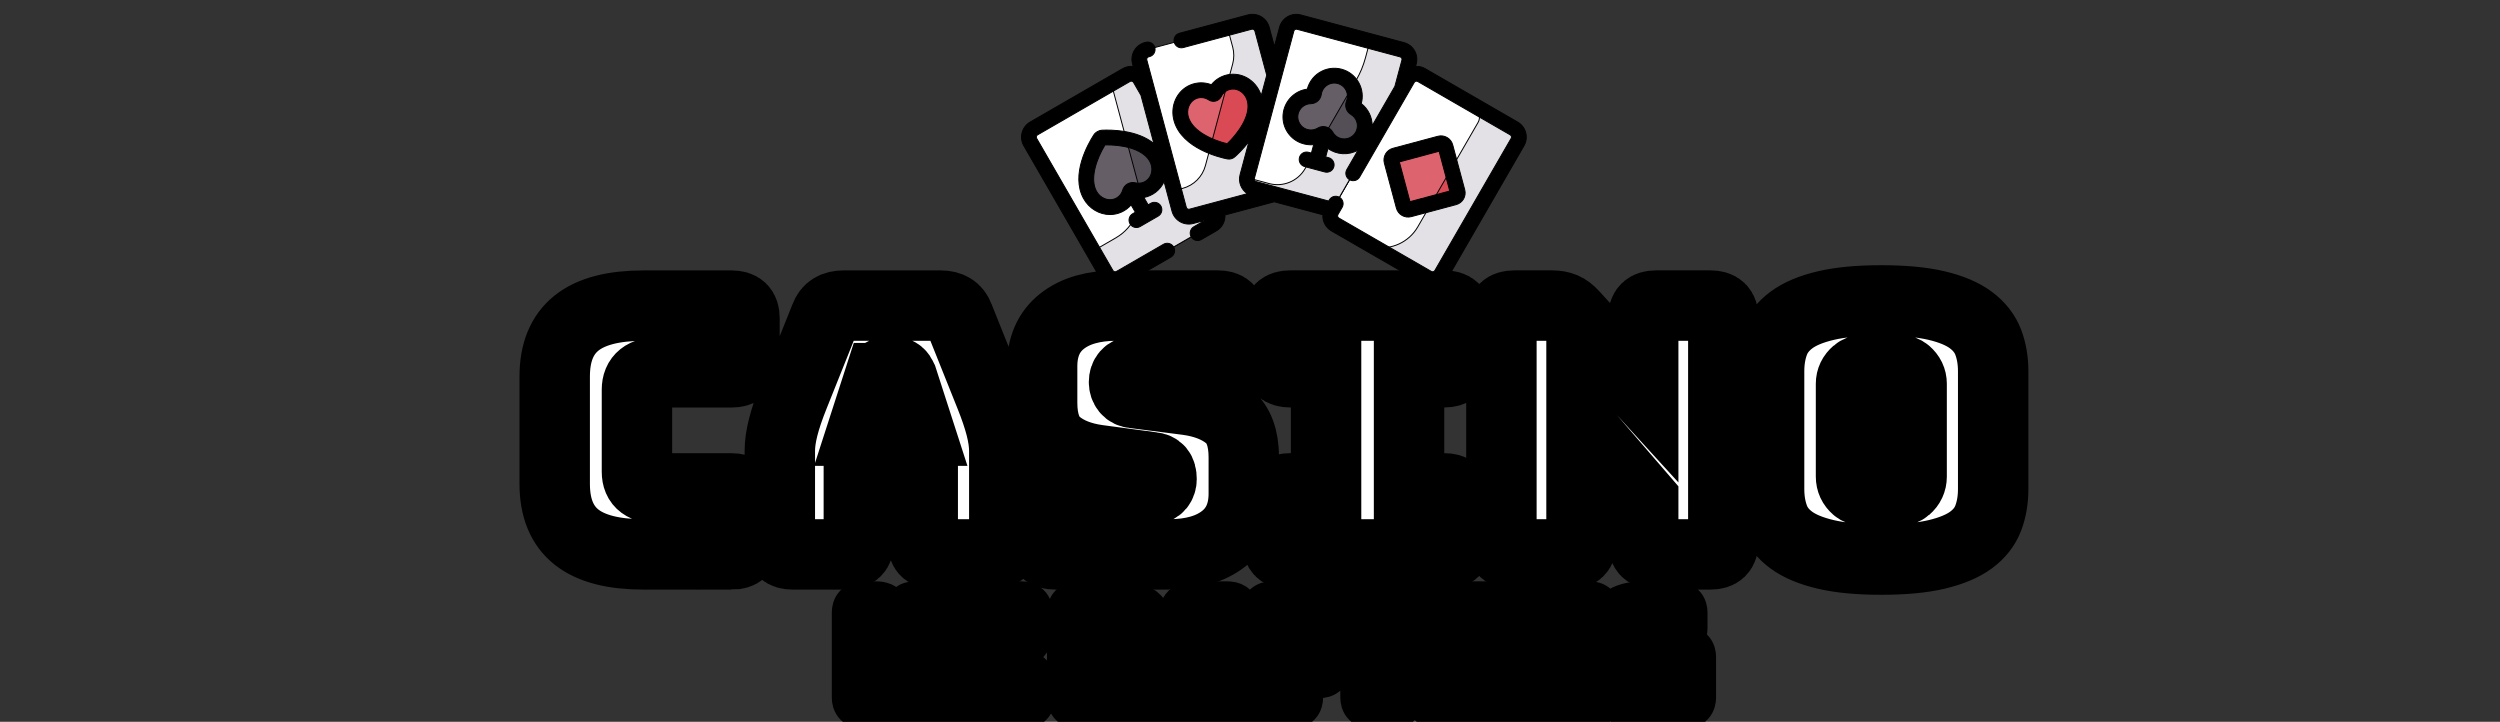 <svg width="142" height="41" xmlns="http://www.w3.org/2000/svg">
 <rect width="100%" height="100%" fill="#333333" stroke="none"/>
 <g id="Layer_1">
  <title>Layer 1</title>
  <g stroke="null">
   <path stroke="null" font-style="normal" stroke-width="4" d="m41.548,31.489l0,0l-5,0q-2.562,0 -3.801,-0.981q-1.24,-0.981 -1.24,-3.022l0,0l0,-6.104q0,-2.041 1.24,-3.032q1.24,-0.991 3.801,-0.991l0,0l5,0q0.389,0 0.564,0.167q0.174,0.167 0.174,0.54l0,0l0,2.375q0,0.373 -0.174,0.54q-0.174,0.167 -0.564,0.167l0,0l-4.119,0q-0.635,0 -0.943,0.245q-0.307,0.245 -0.307,0.736l0,0l0,4.671q0,0.491 0.307,0.716q0.307,0.226 0.943,0.226l0,0l4.119,0q0.389,0 0.564,0.167q0.174,0.167 0.174,0.54l0,0l0,2.336q0,0.373 -0.174,0.54q-0.174,0.167 -0.564,0.167zm8.402,-10.009l0,0l-0.963,2.983l3.217,0l-0.963,-2.983q-0.082,-0.177 -0.174,-0.255q-0.092,-0.079 -0.215,-0.079l0,0l-0.512,0q-0.123,0 -0.215,0.079q-0.092,0.079 -0.174,0.255zm-1.168,6.555l0,2.748q0,0.373 -0.174,0.54q-0.174,0.167 -0.564,0.167l0,0l-3.012,0q-0.389,0 -0.564,-0.167q-0.174,-0.167 -0.174,-0.54l0,0l0,-5.181q0,-0.589 0.195,-1.354q0.195,-0.765 0.605,-1.786l0,0l1.783,-4.455q0.123,-0.334 0.379,-0.491q0.256,-0.157 0.666,-0.157l0,0l5.513,0q0.389,0 0.646,0.157q0.256,0.157 0.379,0.491l0,0l1.783,4.455q0.41,1.021 0.605,1.786q0.195,0.765 0.195,1.354l0,0l0,5.181q0,0.373 -0.174,0.54q-0.174,0.167 -0.564,0.167l0,0l-3.094,0q-0.41,0 -0.605,-0.167q-0.195,-0.167 -0.195,-0.54l0,0l0,-2.748l-3.627,0zm17.624,3.454l0,0l-6.476,0q-0.389,0 -0.564,-0.167q-0.174,-0.167 -0.174,-0.54l0,0l0,-2.296q0,-0.373 0.174,-0.54q0.174,-0.167 0.564,-0.167l0,0l5.513,0q0.266,0 0.4,-0.167q0.133,-0.167 0.133,-0.402l0,0q0,-0.334 -0.133,-0.491q-0.133,-0.157 -0.4,-0.177l0,0l-3.074,-0.412q-1.435,-0.196 -2.305,-0.903q-0.871,-0.707 -0.871,-2.355l0,0l0,-2.061q0,-1.668 1.127,-2.561q1.127,-0.893 3.115,-0.893l0,0l5.738,0q0.389,0 0.564,0.167q0.174,0.167 0.174,0.54l0,0l0,2.336q0,0.373 -0.174,0.54q-0.174,0.167 -0.564,0.167l0,0l-4.775,0q-0.266,0 -0.41,0.167q-0.143,0.167 -0.143,0.422l0,0q0,0.255 0.143,0.432q0.143,0.177 0.41,0.196l0,0l3.053,0.393q1.435,0.196 2.316,0.903q0.881,0.707 0.881,2.355l0,0l0,2.061q0,1.668 -1.137,2.561q-1.137,0.893 -3.105,0.893zm15.616,0l-8.73,0q-0.389,0 -0.564,-0.167q-0.174,-0.167 -0.174,-0.54l0,0l0,-2.336q0,-0.373 0.174,-0.54q0.174,-0.167 0.564,-0.167l0,0l2.029,0l0,-6.594l-2.029,0q-0.389,0 -0.564,-0.167q-0.174,-0.167 -0.174,-0.54l0,0l0,-2.375q0,-0.373 0.174,-0.54q0.174,-0.167 0.564,-0.167l0,0l8.73,0q0.389,0 0.564,0.167q0.174,0.167 0.174,0.54l0,0l0,2.375q0,0.373 -0.174,0.54q-0.174,0.167 -0.564,0.167l0,0l-1.988,0l0,6.594l1.988,0q0.389,0 0.564,0.167q0.174,0.167 0.174,0.54l0,0l0,2.336q0,0.373 -0.174,0.54q-0.174,0.167 -0.564,0.167l0,0zm7.07,0l0,0l-3.074,0q-0.389,0 -0.564,-0.167q-0.174,-0.167 -0.174,-0.54l0,0l0,-12.718q0,-0.373 0.174,-0.54q0.174,-0.167 0.564,-0.167l0,0l2.131,0q0.389,0 0.666,0.118q0.277,0.118 0.543,0.412l0,0l3.976,4.357l0,-4.18q0,-0.373 0.174,-0.54q0.174,-0.167 0.564,-0.167l0,0l3.074,0q0.389,0 0.564,0.167q0.174,0.167 0.174,0.54l0,0l0,12.718q0,0.373 -0.174,0.54q-0.174,0.167 -0.564,0.167l0,0l-3.074,0q-0.389,0 -0.564,-0.167q-0.174,-0.167 -0.174,-0.54l0,0l0,-2.414l-3.504,-4.063l0,6.477q0,0.373 -0.174,0.54q-0.174,0.167 -0.564,0.167zm24.12,-10.402l0,6.693q0,0.903 -0.277,1.639q-0.277,0.736 -0.984,1.256q-0.707,0.52 -1.947,0.815q-1.24,0.294 -3.146,0.294l0,0q-1.906,0 -3.156,-0.294q-1.25,-0.294 -1.957,-0.815q-0.707,-0.52 -0.984,-1.256q-0.277,-0.736 -0.277,-1.639l0,0l0,-6.693q0,-0.903 0.277,-1.639q0.277,-0.736 0.984,-1.266q0.707,-0.53 1.957,-0.824q1.25,-0.294 3.156,-0.294l0,0q1.906,0 3.146,0.294q1.24,0.294 1.947,0.824q0.707,0.53 0.984,1.266q0.277,0.736 0.277,1.639l0,0zm-8.074,0.707l0,5.28q0,0.393 0.307,0.657q0.307,0.265 1.414,0.265l0,0q1.107,0 1.414,-0.265q0.307,-0.265 0.307,-0.657l0,0l0,-5.28q0,-0.373 -0.307,-0.638q-0.307,-0.265 -1.414,-0.265l0,0q-1.107,0 -1.414,0.265q-0.307,0.265 -0.307,0.638l0,0z" data-uid="o_f3cg5gi12_4" id="svg_2" font-weight="400" fill="#ffffff" y="0" x="0" font-scale="contain" font-family="Bungee" space="preserve" dy="0" dx="0" offset="0.5" side="left" letter-spacing="0" font-size="100" text-anchor="middle" text="CASINO"/>
   <g stroke="null" data-uid="o_f3cg5gi12_59" transform="matrix(0.056 0 0 0.056 96.661 35.208)">
    <path stroke="null" data-uid="o_f3cg5gi12_40" transform="matrix(1 0 0 1 2.84217e-14 2.84217e-14)" fill="rgba(255,255,255,1)" d="m-278.04,-346.886l-93.792,-54.151c-4.829,-2.788 -6.484,-8.963 -3.696,-13.792l77.395,-134.052c2.788,-4.829 8.963,-6.484 13.792,-3.696l93.792,54.151c4.829,2.788 6.484,8.963 3.696,13.792l-77.395,134.052c-2.788,4.83 -8.963,6.484 -13.792,3.696z"/>
    <path stroke="null" data-uid="o_f3cg5gi12_41" transform="matrix(1 0 0 1 2.84217e-14 2.84217e-14)" fill="rgba(255,255,255,1)" d="m-493.083,-415.891l-24.641,6.603c-5.386,1.443 -10.922,-1.753 -12.366,-7.139l-31.781,-118.607l-7.994,-13.846c-2.788,-4.829 -8.963,-6.484 -13.792,-3.696l-93.792,54.151c-4.829,2.788 -6.484,8.963 -3.696,13.792l77.395,134.052c2.788,4.829 8.963,6.484 13.792,3.696l93.792,-54.151c4.829,-2.788 6.484,-8.963 3.696,-13.792l-0.613,-1.063z"/>
    <path stroke="null" data-uid="o_f3cg5gi12_42" transform="matrix(1 0 0 1 2.84217e-14 2.84217e-14)" fill="rgba(255,255,255,1)" d="m-453.921,-437.285c-5.386,-1.443 -8.582,-6.979 -7.139,-12.366l27.548,-102.81l-12.524,-46.74c-1.443,-5.386 -6.979,-8.582 -12.365,-7.139l-104.612,28.031c-5.386,1.443 -8.583,6.979 -7.139,12.366l40.063,149.516c1.443,5.386 6.979,8.582 12.366,7.139l84.143,-22.546l-20.341,-5.451z"/>
    <path stroke="null" data-uid="o_f3cg5gi12_43" transform="matrix(1 0 0 1 2.84217e-14 2.84217e-14)" fill="rgba(255,255,255,1)" d="m-304.312,-538.177l7.431,-27.732c1.443,-5.386 -1.753,-10.922 -7.139,-12.366l-104.612,-28.031c-5.386,-1.443 -10.922,1.753 -12.366,7.139l-40.063,149.516c-1.443,5.386 1.753,10.922 7.139,12.366l79.119,21.2l70.491,-122.092z"/>
    <path stroke="null" data-uid="o_f3cg5gi12_44" transform="matrix(1 0 0 1 2.84217e-14 2.84217e-14)" fill="rgba(223,221,226,0.894)" d="m-190.548,-498.425l-93.792,-54.151c-2.29,-1.322 -4.881,-1.644 -7.271,-1.104l61.064,35.255c4.829,2.788 6.484,8.963 3.696,13.792l-61.196,105.995c-9.117,15.79 -26.837,23.515 -43.82,20.674l53.83,31.079c4.829,2.788 11.004,1.133 13.792,-3.696l77.395,-134.052c2.785,-4.829 1.131,-11.004 -3.698,-13.792z"/>
    <path stroke="null" data-uid="o_f3cg5gi12_45" transform="matrix(1 0 0 1 2.84217e-14 2.84217e-14)" fill="rgba(223,221,226,0.894)" d="m-492.469,-414.828l-0.614,-1.063l-24.641,6.603c-5.386,1.443 -10.922,-1.753 -12.366,-7.139l-31.781,-118.607l-7.994,-13.846c-2.788,-4.829 -8.963,-6.484 -13.792,-3.696l-15.203,8.778l27.231,101.629c5.695,21.253 -3.595,43.682 -22.65,54.684l-23.083,13.328l13.612,23.577c2.788,4.829 8.963,6.484 13.792,3.696l93.792,-54.151c4.83,-2.79 6.485,-8.964 3.697,-13.793z"/>
    <path stroke="null" data-uid="o_f3cg5gi12_46" transform="matrix(1 0 0 1 2.84217e-14 2.84217e-14)" fill="rgba(223,221,226,0.894)" d="m-461.06,-449.65l27.548,-102.81l-12.524,-46.74c-1.443,-5.386 -6.979,-8.582 -12.365,-7.139l-22.568,6.047l5.197,19.396c1.481,5.527 1.481,11.346 0,16.872l-27.686,103.322c-3.014,11.248 -11.8,20.034 -23.048,23.048l-8.65,2.318l5.066,18.908c1.443,5.386 6.979,8.582 12.366,7.139l84.143,-22.546l-20.34,-5.45c-5.386,-1.443 -8.582,-6.979 -7.139,-12.365z"/>
    <path stroke="null" data-uid="o_f3cg5gi12_47" transform="matrix(1 0 0 1 2.84217e-14 2.84217e-14)" fill="rgba(223,221,226,0.894)" d="m-304.02,-578.275l-32.629,-8.743c-0.056,0.369 -0.133,0.739 -0.231,1.109l-4.203,15.687c-2.142,7.995 -5.323,15.675 -9.462,22.844l-51.814,89.744c-7.339,12.711 -22.3,18.908 -36.477,15.109l-22.454,-6.017c-0.762,5.017 2.354,9.913 7.371,11.257l79.119,21.2l70.49,-122.092l7.431,-27.732c1.441,-5.387 -1.755,-10.923 -7.141,-12.366z"/>
    <path stroke="null" data-uid="o_f3cg5gi12_48" transform="matrix(1 0 0 1 2.84217e-14 2.84217e-14)" fill="#dd636e" d="m-477.741,-545.783c-7.451,0.895 -13.294,5.476 -16.403,11.657c-0.335,0.666 -1.177,0.9 -1.799,0.491c-5.785,-3.803 -13.14,-4.852 -20.044,-1.9c-10.175,4.351 -15.297,16.404 -11.975,27.639c7.077,23.936 43.02,31.986 48.147,33.019c0.39,0.079 0.786,-0.032 1.085,-0.295c3.949,-3.481 31.016,-28.41 25.18,-52.664c-2.741,-11.39 -13.204,-19.267 -24.191,-17.947z"/>
    <path stroke="null" data-uid="o_f3cg5gi12_49" transform="matrix(1 0 0 1 2.84217e-14 2.84217e-14)" fill="#da4a54" d="m-479.815,-474.877c0.39,0.079 0.786,-0.032 1.084,-0.295c3.949,-3.481 31.017,-28.41 25.18,-52.664c-2.741,-11.391 -13.203,-19.267 -24.191,-17.948c-1.061,0.127 -2.088,0.33 -3.081,0.6l-17.321,64.642c8.598,3.562 16.177,5.232 18.329,5.665z"/>
    <path stroke="null" data-uid="o_f3cg5gi12_50" transform="matrix(1 0 0 1 2.84217e-14 2.84217e-14)" fill="#665e66" d="m-592.549,-420.083c6.337,-2.541 10.598,-7.683 12.373,-13.692c0.485,-1.642 2.209,-2.638 3.874,-2.237c6.091,1.467 12.676,0.348 18.044,-3.869c8.702,-6.836 10.53,-19.804 4.413,-29.797c-12.361,-20.194 -46.11,-19.858 -54.004,-19.489c-1.057,0.049 -2.017,0.604 -2.588,1.494c-4.267,6.652 -21.432,35.713 -10.123,56.514c5.595,10.294 17.739,15.194 28.011,11.076z"/>
    <path stroke="null" data-uid="o_f3cg5gi12_51" transform="matrix(1 0 0 1 2.84217e-14 2.84217e-14)" fill="#544f57" d="m-571.628,-442.17c0.601,2.243 1.035,4.499 1.308,6.754c4.224,-0.171 8.423,-1.606 12.062,-4.465c8.702,-6.836 10.53,-19.804 4.413,-29.797c-6.411,-10.473 -18.574,-15.424 -29.9,-17.713l12.117,45.221z"/>
    <path stroke="null" data-uid="o_f3cg5gi12_52" transform="matrix(1 0 0 1 2.84217e-14 2.84217e-14)" fill="#665e66" d="m-353.396,-523.303c0.582,-1.438 1.016,-2.97 1.277,-4.582c1.554,-9.58 -3.897,-19.133 -12.939,-22.658c-11.786,-4.594 -24.603,2.125 -27.784,13.999c-0.228,0.85 -0.399,1.701 -0.517,2.55c-0.234,1.687 -1.644,2.923 -3.347,2.945c-9.688,0.124 -18.453,7.045 -20.261,17.281c-1.725,9.766 3.881,19.593 13.17,23.067c6.332,2.368 12.935,1.494 18.164,-1.671c1.66,-1.005 3.794,-0.433 4.729,1.267c2.946,5.356 8.228,9.415 14.895,10.529c9.782,1.636 19.55,-4.071 22.94,-13.391c3.552,-9.768 -0.577,-20.143 -8.904,-25.096c-1.47,-0.873 -2.064,-2.656 -1.423,-4.24z"/>
    <path stroke="null" data-uid="o_f3cg5gi12_53" transform="matrix(1 0 0 1 2.84217e-14 2.84217e-14)" fill="#544f57" d="m-343.069,-493.967c3.552,-9.768 -0.577,-20.143 -8.904,-25.096c-1.469,-0.874 -2.064,-2.656 -1.422,-4.24c0.582,-1.438 1.016,-2.97 1.277,-4.582c0.739,-4.558 -0.107,-9.11 -2.172,-13.009l-27.966,48.438c0.55,0.299 1.024,0.756 1.351,1.352c2.946,5.356 8.228,9.414 14.895,10.529c9.782,1.635 19.551,-4.072 22.941,-13.392z"/>
    <path stroke="null" data-uid="o_f3cg5gi12_54" transform="matrix(1 0 0 1 2.84217e-14 2.84217e-14)" fill="#dd636e" d="m-247.672,-434.277l-12.217,-45.596c-0.682,-2.547 -3.3,-4.058 -5.847,-3.376l-45.596,12.217c-2.547,0.682 -4.058,3.3 -3.376,5.847l12.217,45.596c0.683,2.547 3.3,4.058 5.847,3.376l45.596,-12.217c2.547,-0.683 4.059,-3.3 3.376,-5.847z"/>
    <path stroke="null" data-uid="o_f3cg5gi12_55" transform="matrix(1 0 0 1 2.84217e-14 2.84217e-14)" fill="#da4a54" d="m-247.672,-434.277l-6.277,-23.425l-20.524,35.549l23.425,-6.277c2.547,-0.683 4.059,-3.3 3.376,-5.847z"/>
    <path stroke="null" data-uid="o_f3cg5gi12_56" transform="matrix(1 0 0 1 2.84217e-14 2.84217e-14)" d="m-309.735,-417.647c1.746,6.517 8.473,10.435 15.032,8.679l45.598,-12.218c6.536,-1.752 10.429,-8.497 8.677,-15.032l-12.217,-45.597c-1.752,-6.538 -8.491,-10.43 -15.033,-8.679l-45.596,12.218c-6.538,1.752 -10.431,8.496 -8.679,15.033l12.218,45.596zm43.307,-57.652l10.806,40.331l-40.329,10.806l-10.807,-40.33l40.33,-10.807z"/>
    <path stroke="null" data-uid="o_f3cg5gi12_57" transform="matrix(1 0 0 1 2.84217e-14 2.84217e-14)" d="m-610.244,-346.832c4.858,8.417 15.604,11.311 24.038,6.441l47.769,-27.58c3.587,-2.071 4.816,-6.658 2.745,-10.245c-2.071,-3.588 -6.66,-4.817 -10.245,-2.745l-47.769,27.58c-1.241,0.715 -2.83,0.293 -3.547,-0.95l-77.396,-134.052c-0.716,-1.241 -0.293,-2.83 0.95,-3.547l93.792,-54.151c1.241,-0.715 2.83,-0.29 3.547,0.95l7.5,12.991l13.149,49.072c-16.788,-13.936 -43.542,-14.008 -52.493,-13.591c-3.475,0.164 -6.671,2.01 -8.547,4.937c-5.749,8.962 -23.486,40.073 -10.399,64.146c5.646,10.385 16.162,16.473 26.919,16.473c8.423,0 16.175,-3.755 21.404,-9.805l4.294,7.437l-2.65,1.53c-3.587,2.071 -4.816,6.658 -2.745,10.245c2.082,3.605 6.675,4.808 10.245,2.745l18.291,-10.561c3.587,-2.071 4.816,-6.658 2.745,-10.245c-2.071,-3.588 -6.66,-4.817 -10.245,-2.745l-2.65,1.53l-4.294,-7.437c8.734,-1.672 16.521,-7.445 20.459,-16.093l8.042,30.015c2.503,9.341 12.146,14.961 21.552,12.443l11.873,-3.182l-11.229,6.483c-3.587,2.071 -4.816,6.658 -2.745,10.245c2.08,3.605 6.675,4.808 10.245,2.745l15.224,-8.789c5.994,-3.461 9.092,-9.829 8.785,-16.118l50.049,-13.411l49.236,13.193c-0.393,6.452 2.794,12.89 8.762,16.336l93.793,54.151c8.471,4.891 19.227,1.893 24.037,-6.44l77.395,-134.052c4.852,-8.403 1.962,-19.186 -6.44,-24.037l-93.792,-54.151c-3.063,-1.769 -6.443,-2.509 -9.735,-2.328l0.688,-2.569c2.518,-9.394 -3.046,-19.034 -12.441,-21.551l-104.612,-28.03c-9.383,-2.518 -19.031,3.039 -21.551,12.442l-5.271,19.67l-5.279,-19.703c-2.518,-9.396 -12.155,-14.96 -21.552,-12.444l-69.436,18.605c-4.001,1.072 -6.375,5.185 -5.303,9.186c1.071,4.001 5.185,6.374 9.186,5.304l69.436,-18.605c1.383,-0.373 2.809,0.452 3.18,1.836l12.004,44.799l-5.563,20.763c-4.392,-14.07 -17.694,-23.227 -31.795,-21.532c-7.441,0.894 -14.137,4.679 -18.799,10.443c-6.918,-2.661 -14.609,-2.591 -21.503,0.355c-13.694,5.857 -20.666,21.618 -16.218,36.662c8.197,27.724 46.303,36.723 53.856,38.245c2.626,0.529 5.452,-0.187 7.527,-2.021c2.359,-2.08 8.503,-7.784 14.489,-15.718l-9.022,33.672c-2.059,7.682 1.298,15.355 7.399,19.314l-33.963,9.1c-0.099,0.024 -0.197,0.051 -0.295,0.079l-24.502,6.565c-1.385,0.371 -2.811,-0.453 -3.182,-1.836c-4.379,-16.341 -26.557,-99.112 -40.063,-149.516c-0.37,-1.381 0.449,-2.808 1.835,-3.179l0.982,-0.263c4.002,-1.071 6.377,-5.183 5.307,-9.184c-1.071,-4.001 -5.185,-6.377 -9.185,-5.306l-0.985,0.264c-9.394,2.518 -14.961,12.156 -12.442,21.551l0.72,2.686c-3.602,-0.403 -7.357,0.297 -10.73,2.245l-93.79,54.15c-8.402,4.851 -11.292,15.634 -6.44,24.037l77.394,134.051zm47.351,-98.946c-3.318,2.607 -7.458,3.485 -11.653,2.476c-5.571,-1.339 -11.2,1.91 -12.824,7.404c-1.222,4.139 -4.053,7.284 -7.97,8.854c-6.651,2.669 -14.835,-0.712 -18.632,-7.696c-6.968,-12.818 0.089,-32.882 8.679,-47.011c16.53,-0.364 37.436,3.548 45.052,15.99c4.148,6.778 2.984,15.555 -2.652,19.983zm81.502,-37.132c-13.817,-3.357 -34.945,-12.117 -39.379,-27.113c-2.254,-7.621 1.143,-15.798 7.731,-18.616c4.246,-1.817 8.976,-1.359 12.978,1.273c4.362,2.865 10.264,1.284 12.617,-3.389c2.146,-4.267 6.009,-7.03 10.598,-7.582c7.104,-0.852 14.145,4.529 16.004,12.256c3.657,15.201 -10.258,33.351 -20.549,43.171zm67.638,-114.315c0.371,-1.384 1.796,-2.209 3.18,-1.836l104.613,28.031c1.384,0.37 2.206,1.796 1.835,3.18l-7.175,26.777l-23.006,39.848c-0.033,-8.666 -4.036,-17.015 -11.072,-22.413c3.949,-14.39 -3.938,-28.818 -16.956,-33.893c-15.672,-6.109 -33.349,2.534 -37.799,19.221c-12.117,1.594 -22.045,10.919 -24.221,23.236c-2.371,13.42 5.169,26.625 17.929,31.397c4.159,1.556 8.518,2.11 12.779,1.691l-2.284,8.523l-2.956,-0.792c-4.002,-1.07 -8.114,1.303 -9.186,5.304s1.302,8.113 5.303,9.186c2.01,0.539 18.516,4.961 20.4,5.466c4.008,1.071 8.115,-1.306 9.186,-5.303c1.072,-4.001 -1.302,-8.114 -5.303,-9.186l-2.956,-0.792l2.284,-8.523c8.834,6.327 20.794,7.181 30.584,1.59l-11.442,19.817c-2.071,3.587 -0.842,8.174 2.745,10.245c3.588,2.071 8.174,0.842 10.245,-2.745c8.416,-14.578 49.465,-85.676 55.389,-95.936c0.716,-1.24 2.307,-1.665 3.547,-0.95l93.792,54.151c1.24,0.716 1.666,2.307 0.95,3.547l-77.395,134.052c-0.716,1.239 -2.307,1.667 -3.547,0.95l-93.793,-54.151c-1.24,-0.716 -1.666,-2.307 -0.95,-3.547c9.248,-16.017 -0.208,0.36 4.235,-7.335c2.071,-3.587 0.842,-8.174 -2.745,-10.245c-3.586,-2.072 -8.174,-0.843 -10.245,2.745l-0.632,1.095c-11.056,-2.962 -73.459,-19.683 -73.561,-19.711c-1.384,-0.37 -2.206,-1.796 -1.835,-3.18c4.511,-16.831 34.807,-129.9 40.063,-149.514zm32.699,97.227c-2.84,-0.761 -5.924,-0.328 -8.463,1.209c-3.52,2.13 -7.766,2.516 -11.653,1.063c-5.892,-2.204 -9.508,-8.54 -8.412,-14.739c1.12,-6.342 6.575,-11.004 12.972,-11.086c5.44,-0.07 9.932,-4.029 10.68,-9.411c1.162,-8.373 9.834,-13.834 18.149,-10.595c6.645,2.591 10.32,10.29 7.434,17.44c-2.042,5.043 -0.132,10.72 4.54,13.499c5.498,3.269 7.891,10.035 5.689,16.086c-2.15,5.917 -8.455,9.599 -14.653,8.558c-4.095,-0.685 -7.579,-3.144 -9.561,-6.745c-1.425,-2.591 -3.874,-4.515 -6.722,-5.279z"/>
   </g>
   <path stroke="null" stroke-width="3" font-style="normal" font-weight="400" d="m50.134,39.892l0,0l-1.119,0q-0.141,0 -0.205,-0.064q-0.064,-0.064 -0.064,-0.205l0,0l0,-4.835q0,-0.141 0.064,-0.205q0.064,-0.064 0.205,-0.064l0,0l0.776,0q0.141,0 0.243,0.045q0.101,0.045 0.197,0.157l0,0l1.449,1.656l0,-1.589q0,-0.141 0.062,-0.205q0.064,-0.064 0.205,-0.064l0,0l1.119,0q0.143,0 0.205,0.064q0.064,0.064 0.064,0.205l0,0l0,4.835q0,0.141 -0.064,0.205q-0.062,0.064 -0.205,0.064l0,0l-1.119,0q-0.141,0 -0.205,-0.064q-0.062,-0.064 -0.062,-0.205l0,0l0,-0.917l-1.276,-1.545l0,2.462q0,0.141 -0.064,0.205q-0.064,0.064 -0.205,0.064zm8.028,0l0,0l-3.7,0q-0.143,0 -0.205,-0.064q-0.064,-0.064 -0.064,-0.205l0,0l0,-1q0,-0.141 0.045,-0.25q0.044,-0.107 0.141,-0.213l0,0l1.813,-2.201l-1.597,0q-0.141,0 -0.205,-0.062q-0.064,-0.064 -0.064,-0.205l0,0l0,-0.903q0,-0.141 0.064,-0.205q0.064,-0.064 0.205,-0.064l0,0l3.432,0q0.141,0 0.205,0.064q0.064,0.064 0.064,0.205l0,0l0,1.111q0,0.149 -0.045,0.258q-0.045,0.107 -0.141,0.211l0,0l-1.732,2.097l1.783,0q0.143,0 0.205,0.064q0.064,0.064 0.064,0.205l0,0l0,0.888q0,0.141 -0.064,0.205q-0.062,0.064 -0.205,0.064zm5.052,-4.029l-0.56,0l0,0.954l0.56,0q0.194,0 0.261,-0.099q0.067,-0.101 0.067,-0.25l0,0l0,-0.253q0,-0.149 -0.067,-0.25q-0.067,-0.101 -0.261,-0.101l0,0zm-0.829,4.029l0,0l-1.149,0q-0.141,0 -0.205,-0.064q-0.064,-0.064 -0.064,-0.205l0,0l0,-4.835q0,-0.141 0.064,-0.205q0.064,-0.064 0.205,-0.064l0,0l2.484,0q0.836,0 1.153,0.347q0.317,0.347 0.317,0.9l0,0l0,0.342q0,0.314 -0.093,0.535q-0.093,0.219 -0.325,0.317l0,0q0.403,0.044 0.653,0.328q0.25,0.283 0.25,0.754l0,0l0,1.581q0,0.141 -0.064,0.205q-0.064,0.064 -0.205,0.064l0,0l-1.157,0q-0.141,0 -0.205,-0.064q-0.064,-0.064 -0.064,-0.205l0,0l0,-1.141q0,-0.165 -0.062,-0.243q-0.064,-0.079 -0.221,-0.079l0,0l-1.045,0l0,1.463q0,0.141 -0.064,0.205q-0.064,0.064 -0.205,0.064zm6.074,-3.806l0,0l-0.351,1.135l1.172,0l-0.351,-1.135q-0.03,-0.067 -0.062,-0.096q-0.034,-0.031 -0.079,-0.031l0,0l-0.187,0q-0.045,0 -0.078,0.031q-0.034,0.03 -0.064,0.096zm-0.426,2.492l0,1.045q0,0.141 -0.062,0.205q-0.064,0.064 -0.205,0.064l0,0l-1.098,0q-0.141,0 -0.205,-0.064q-0.064,-0.064 -0.064,-0.205l0,0l0,-1.97q0,-0.224 0.072,-0.515q0.07,-0.291 0.219,-0.679l0,0l0.65,-1.694q0.045,-0.126 0.138,-0.187q0.093,-0.059 0.243,-0.059l0,0l2.007,0q0.141,0 0.235,0.059q0.093,0.061 0.138,0.187l0,0l0.65,1.694q0.149,0.389 0.219,0.679q0.072,0.291 0.072,0.515l0,0l0,1.97q0,0.141 -0.064,0.205q-0.064,0.064 -0.205,0.064l0,0l-1.127,0q-0.149,0 -0.219,-0.064q-0.072,-0.064 -0.072,-0.205l0,0l0,-1.045l-1.321,0zm5.351,1.314l0,0l-1.157,0q-0.141,0 -0.205,-0.064q-0.064,-0.064 -0.064,-0.205l0,0l0,-4.835q0,-0.141 0.064,-0.205q0.064,-0.064 0.205,-0.064l0,0l3.328,0q0.141,0 0.205,0.064q0.064,0.064 0.064,0.205l0,0l0,0.888q0,0.141 -0.064,0.205q-0.064,0.064 -0.205,0.064l0,0l-1.903,0l0,0.776l1.298,0q0.141,0 0.205,0.064q0.064,0.064 0.064,0.205l0,0l0,0.895q0,0.141 -0.064,0.205q-0.064,0.064 -0.205,0.064l0,0l-1.298,0l0,1.469q0,0.141 -0.064,0.205q-0.064,0.064 -0.205,0.064zm5.723,0l0,0l-1.208,0q-0.143,0 -0.205,-0.064q-0.064,-0.064 -0.064,-0.205l0,0l0,-3.664l-1.098,0q-0.141,0 -0.205,-0.062q-0.064,-0.064 -0.064,-0.205l0,0l0,-0.903q0,-0.141 0.064,-0.205q0.064,-0.064 0.205,-0.064l0,0l3.941,0q0.141,0 0.205,0.064q0.062,0.064 0.062,0.205l0,0l0,0.903q0,0.141 -0.062,0.205q-0.064,0.062 -0.205,0.062l0,0l-1.098,0l0,3.664q0,0.141 -0.064,0.205q-0.064,0.064 -0.205,0.064zm5.686,0l-3.179,0q-0.141,0 -0.205,-0.064q-0.064,-0.064 -0.064,-0.205l0,0l0,-0.888q0,-0.141 0.064,-0.205q0.064,-0.064 0.205,-0.064l0,0l0.738,0l0,-2.507l-0.738,0q-0.141,0 -0.205,-0.062q-0.064,-0.064 -0.064,-0.205l0,0l0,-0.903q0,-0.141 0.064,-0.205q0.064,-0.064 0.205,-0.064l0,0l3.179,0q0.141,0 0.205,0.064q0.064,0.064 0.064,0.205l0,0l0,0.903q0,0.141 -0.064,0.205q-0.064,0.062 -0.205,0.062l0,0l-0.724,0l0,2.507l0.724,0q0.141,0 0.205,0.064q0.064,0.064 0.064,0.205l0,0l0,0.888q0,0.141 -0.064,0.205q-0.064,0.064 -0.205,0.064l0,0zm2.574,0l0,0l-1.119,0q-0.141,0 -0.205,-0.064q-0.064,-0.064 -0.064,-0.205l0,0l0,-4.835q0,-0.141 0.064,-0.205q0.064,-0.064 0.205,-0.064l0,0l0.776,0q0.141,0 0.243,0.045q0.101,0.045 0.197,0.157l0,0l1.449,1.656l0,-1.589q0,-0.141 0.062,-0.205q0.064,-0.064 0.205,-0.064l0,0l1.119,0q0.143,0 0.205,0.064q0.064,0.064 0.064,0.205l0,0l0,4.835q0,0.141 -0.064,0.205q-0.062,0.064 -0.205,0.064l0,0l-1.119,0q-0.141,0 -0.205,-0.064q-0.062,-0.064 -0.062,-0.205l0,0l0,-0.917l-1.276,-1.545l0,2.462q0,0.141 -0.064,0.205q-0.064,0.064 -0.205,0.064zm8.335,0l0,0l-2.35,0q-0.933,0 -1.384,-0.373q-0.452,-0.373 -0.452,-1.149l0,0l0,-2.329q0,-0.776 0.452,-1.149q0.451,-0.373 1.384,-0.373l0,0l1.865,0q0.141,0 0.205,0.064q0.064,0.064 0.064,0.205l0,0l0,0.903q0,0.141 -0.064,0.205q-0.064,0.062 -0.205,0.062l0,0l-1.551,0q-0.232,0 -0.344,0.093q-0.112,0.093 -0.112,0.28l0,0l0,1.785q0,0.187 0.086,0.275q0.086,0.09 0.258,0.09l0,0l0.723,0l0,-1.164q0,-0.141 0.064,-0.205q0.064,-0.064 0.205,-0.064l0,0l1.157,0q0.141,0 0.205,0.064q0.064,0.064 0.064,0.205l0,0l0,2.305q0,0.141 -0.064,0.205q-0.064,0.064 -0.205,0.064z" data-uid="o_f3cg5gi12_60" font-family="Bungee" font-size="48" font-scale="contain" offset="0.5" text-anchor="middle" space="preserve" fill="#ffffff" text="nz rafting"/>
  </g>
 </g>

</svg>